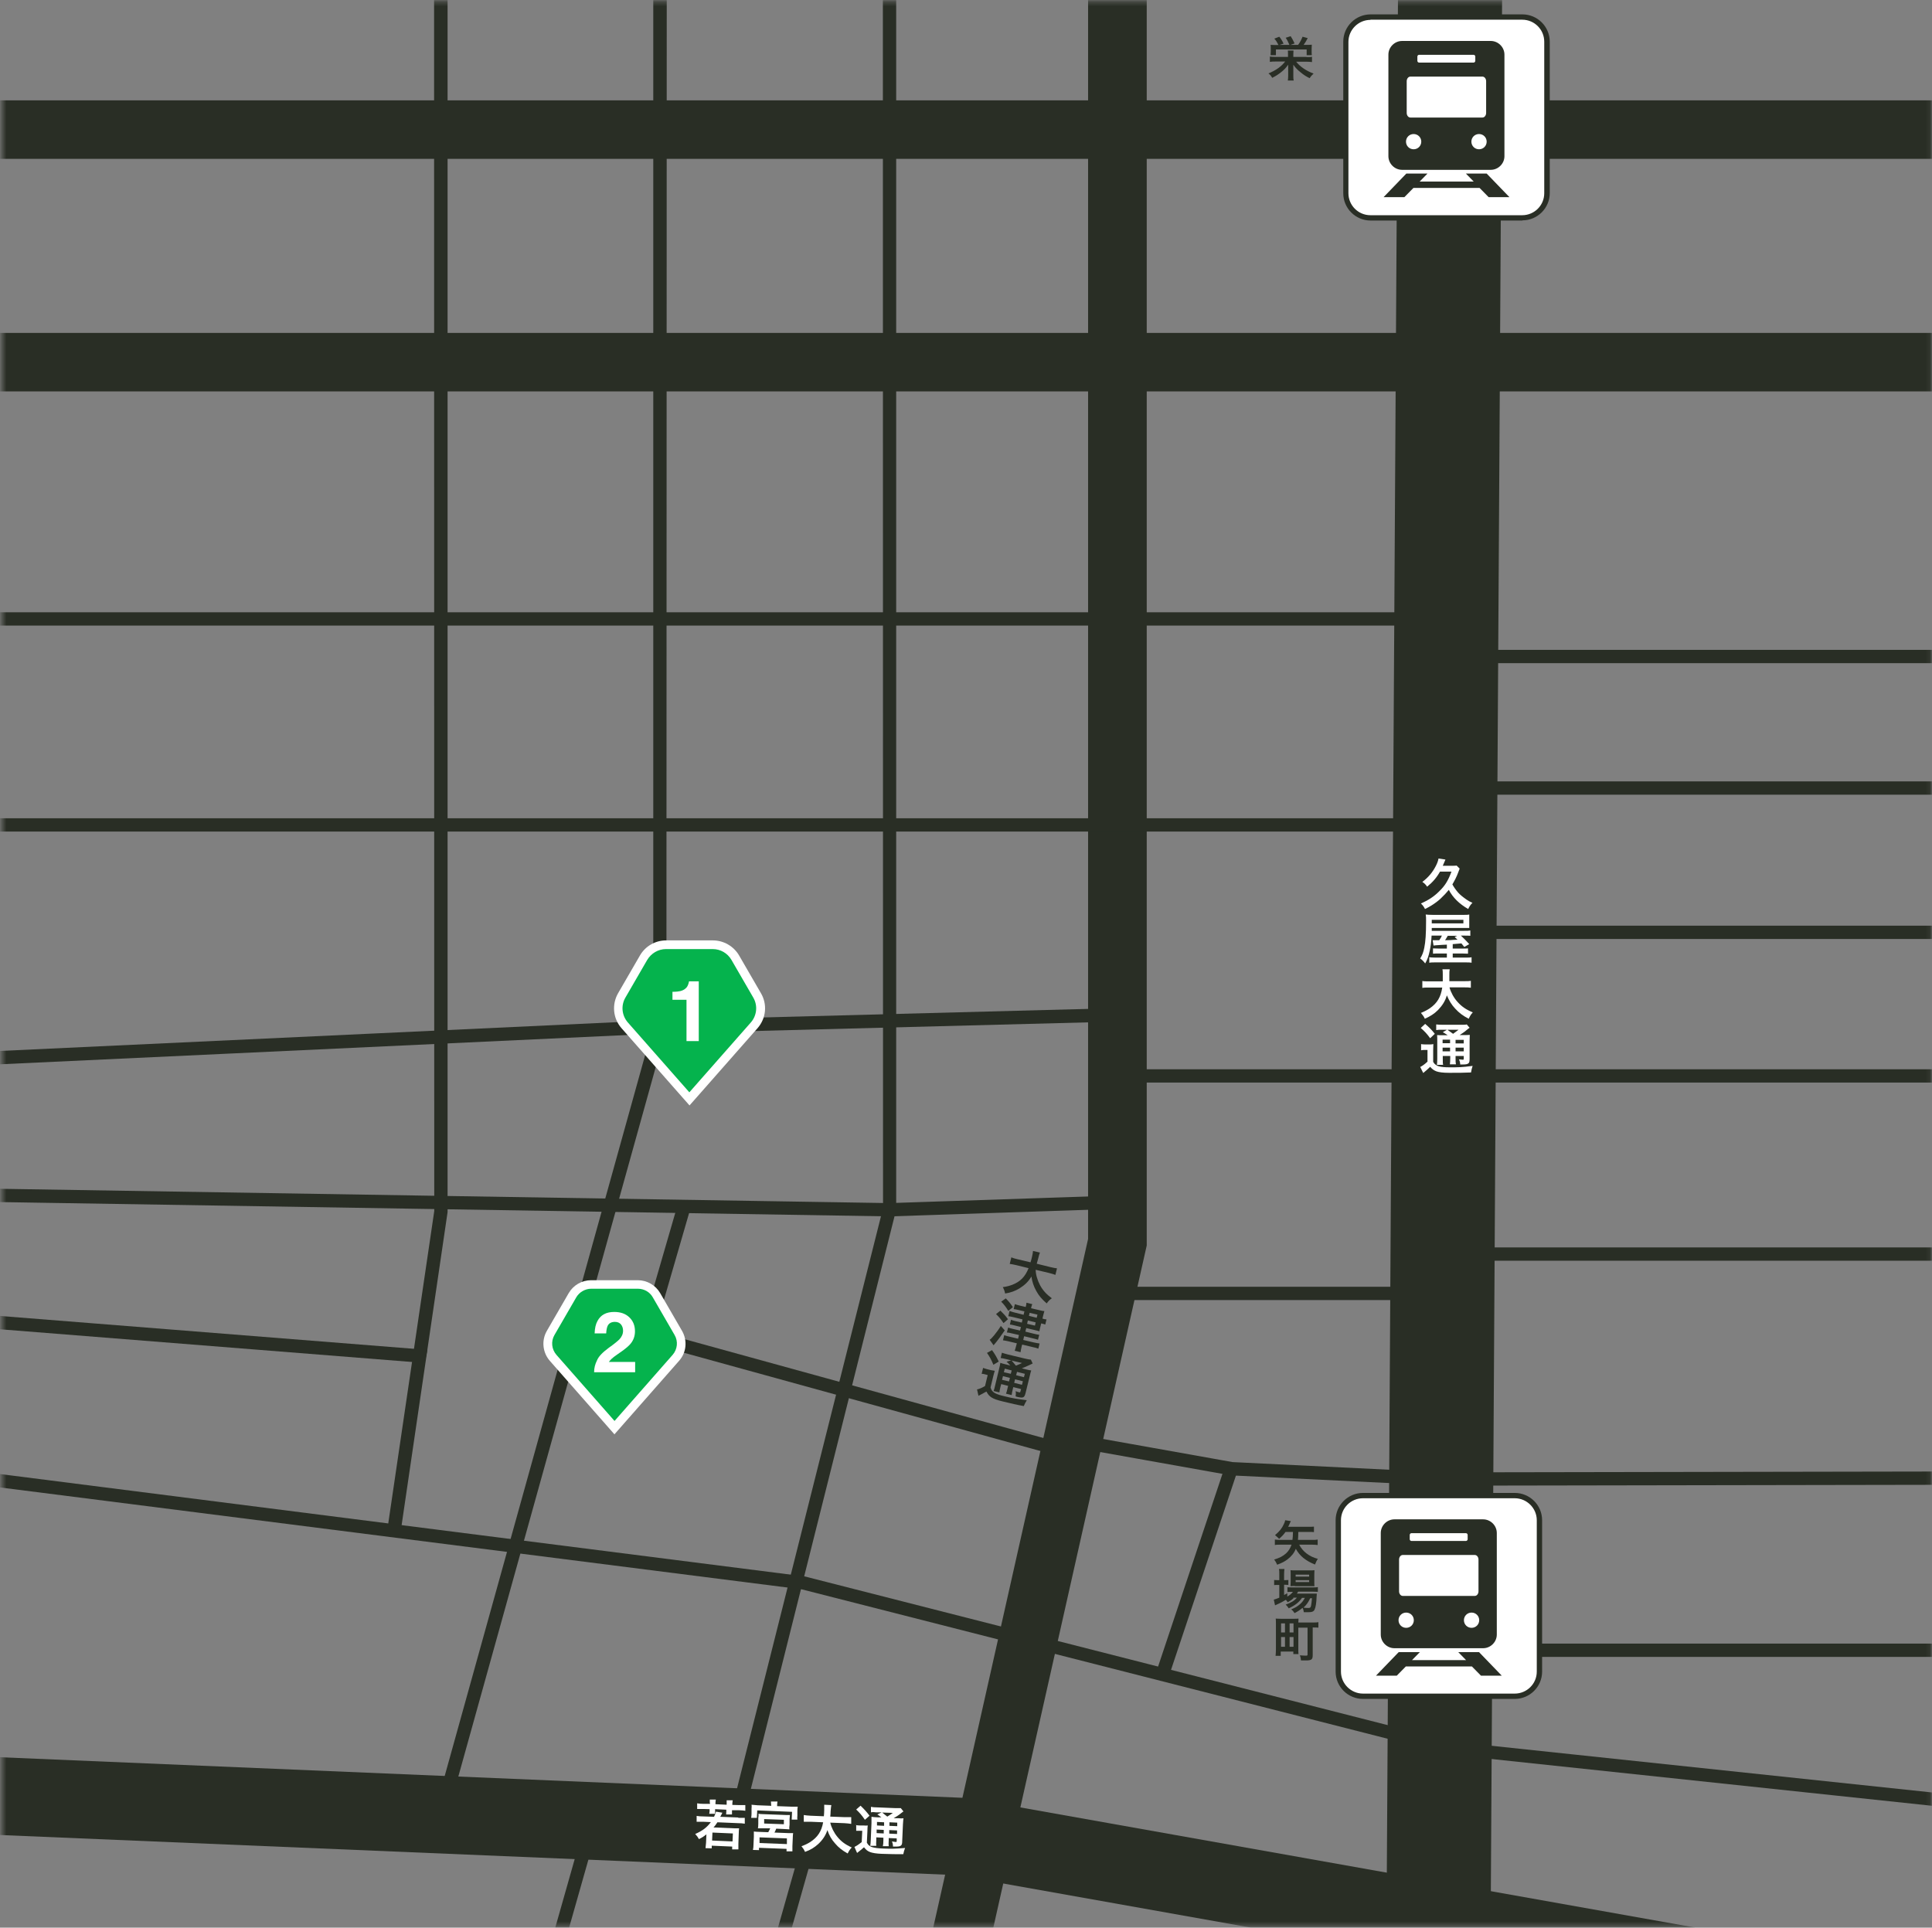 <svg width="459" height="458" viewBox="0 0 459 458" fill="none" xmlns="http://www.w3.org/2000/svg">
<rect x="0" y="0" width="459" height="458" fill="#808080" stroke="none"/>
<mask id="mask0_211_2680" style="mask-type:luminance" maskUnits="userSpaceOnUse" x="0" y="0" width="459" height="458">
<path d="M458.91 0.3H0.479V457.645H458.91V0.3Z" fill="white"/>
</mask>
<g mask="url(#mask0_211_2680)">
<path d="M190.625 437.579L177.188 484.953L180.234 485.813L193.672 438.439L190.625 437.579Z" fill="#292E25"/>
<path d="M332.263 -23.019L329.411 456.429L354.149 456.575L357.001 -22.873L332.263 -23.019Z" fill="#292E25"/>
<path d="M476.852 489.991L227.14 445.516L-65 433.26L-63.987 414.812L229.842 427.195L480.103 471.754L476.852 489.991Z" fill="#292E25"/>
<path d="M229.251 487.968L215.657 484.936L258.507 294.358V-20.001H272.439V295.916L229.251 487.968Z" fill="#292E25"/>
<path d="M483.016 254.053H260.871V257.211H483.016V254.053Z" fill="#292E25"/>
<path d="M482.974 219.938H344.629V223.097H482.974V219.938Z" fill="#292E25"/>
<path d="M343.658 145.476H-9.696V148.634H343.658V145.476Z" fill="#292E25"/>
<path d="M334.624 305.729H268.639V308.888H334.624V305.729Z" fill="#292E25"/>
<path d="M464.821 296.38H350.033V299.539H464.821V296.38Z" fill="#292E25"/>
<path d="M464.862 390.511H351.848V393.669H464.862V390.511Z" fill="#292E25"/>
<path d="M464.61 429.638L344.419 416.876L190.496 377.624L-22.867 350.5L-22.318 347.384L191.172 374.549L345.052 413.802L465.074 426.521L464.61 429.638Z" fill="#292E25"/>
<path d="M106.695 429.975L103.656 429.132L155.202 243.735V-22.906H158.411L158.326 244.408L106.695 429.975Z" fill="#292E25"/>
<path d="M177.155 429.933L174.031 429.174L209.789 287.031L209.747 -22.906H212.913V287.41L177.155 429.933Z" fill="#292E25"/>
<path d="M211.393 289.009L-13.749 285.387L-13.665 282.229L211.351 285.851L265.43 284.04L265.515 287.198L211.393 289.009Z" fill="#292E25"/>
<path d="M291.019 348.412L274.683 397.318L277.686 398.317L294.023 349.41L291.019 348.412Z" fill="#292E25"/>
<path d="M-13.58 253.505L-13.833 250.346L156.68 242.386L265.431 239.522L265.515 242.723L156.849 245.545L-13.58 253.505Z" fill="#292E25"/>
<path d="M342.772 352.985L292.449 350.542L256.101 344.056L255.425 347.005L253.821 346.583L137.218 314.448L138.063 311.416L253.061 343.088L253.652 340.392L292.829 347.384L342.856 349.826L464.398 349.616V352.775L342.772 352.985Z" fill="#292E25"/>
<path d="M161.112 285.822L152.257 316.368L155.298 317.246L164.154 286.699L161.112 285.822Z" fill="#292E25"/>
<path d="M342.139 207.05C341.336 208.482 340.408 209.577 339.057 210.672C338.719 210.167 338.423 209.872 337.917 209.535C339.31 208.482 340.323 207.303 341.125 205.744C341.505 204.986 341.674 204.481 341.759 203.976L343.405 204.228C343.405 204.228 343.278 204.481 343.152 204.818C343.025 205.113 342.898 205.365 342.772 205.702H345.051C345.516 205.702 345.811 205.702 346.065 205.66L346.782 206.376C346.698 206.601 346.585 206.896 346.445 207.261C346.065 208.314 345.6 209.198 345.051 210.125C345.389 210.756 345.896 211.472 346.445 212.104C346.951 212.652 347.584 213.157 348.429 213.747C348.935 214.084 349.147 214.21 349.822 214.505C349.358 214.968 349.104 215.347 348.809 215.979C346.698 214.757 345.178 213.283 344.207 211.43C343.658 212.104 343.025 212.778 342.223 213.536C341.674 214.041 340.956 214.589 340.154 215.094C339.606 215.431 339.31 215.6 338.55 215.979C338.255 215.389 337.959 215.01 337.579 214.673C339.437 213.831 340.661 213.031 341.927 211.767C343.321 210.419 344.038 209.24 344.84 207.092H342.139V207.05Z" fill="white"/>
<path d="M343.743 224.444C343.743 224.444 343.658 224.444 342.729 224.486C341.379 224.57 340.787 224.612 340.576 224.655L340.365 223.391C340.661 223.391 340.703 223.391 340.956 223.391H341.927C342.223 222.97 342.392 222.717 342.561 222.296H340.112C340.028 223.939 339.901 224.865 339.648 226.002C339.394 227.182 339.141 227.94 338.592 228.908C338.212 228.403 337.917 228.108 337.41 227.729C337.917 226.887 338.17 226.255 338.381 225.16C338.677 223.728 338.803 221.833 338.803 218.758C338.803 218.127 338.803 217.705 338.719 217.284C339.183 217.326 339.605 217.368 340.45 217.368H347.627C348.302 217.368 348.682 217.368 349.062 217.284C349.062 217.705 349.062 217.874 349.062 218.337V219.558C349.062 219.98 349.062 220.148 349.062 220.485C348.598 220.485 348.218 220.485 347.669 220.485H340.154V221.159H347.795C348.64 221.159 348.935 221.159 349.315 221.075V222.338C348.893 222.296 348.598 222.296 347.922 222.296H347.078C347.584 222.759 348.175 223.349 349.062 224.318L347.88 224.992L347.204 224.149C346.726 224.177 346.036 224.233 345.136 224.318V225.371H347.458C348.26 225.371 348.471 225.371 348.766 225.328V226.592C348.344 226.592 348.007 226.55 347.458 226.55H345.136V227.519H348.007C348.935 227.519 349.231 227.519 349.611 227.434V228.74C349.189 228.656 348.766 228.656 347.88 228.656H341.21C340.45 228.656 339.985 228.656 339.563 228.74V227.434C339.901 227.476 340.281 227.519 341.083 227.519H343.743V226.55H341.801C341.21 226.55 340.872 226.55 340.45 226.592V225.328C340.788 225.328 341.041 225.371 341.801 225.371H343.743V224.36V224.444ZM347.669 219.39V218.548H340.154V219.39H347.669ZM343.954 222.338C343.7 222.801 343.532 223.054 343.321 223.391C344.376 223.391 345.051 223.349 345.305 223.307C345.389 223.307 345.727 223.307 346.276 223.265C346.022 223.012 345.938 222.928 345.6 222.633L346.191 222.338H343.954Z" fill="white"/>
<path d="M344.376 234.637C344.714 235.816 345.389 237.08 346.276 238.048C347.247 239.143 348.344 239.901 349.906 240.533C349.442 241.039 349.273 241.333 348.935 242.049C347.542 241.333 346.656 240.66 345.727 239.649C344.883 238.764 344.249 237.711 343.743 236.49C343.363 237.838 342.645 238.933 341.632 239.986C340.745 240.87 339.817 241.46 338.508 242.049C338.297 241.544 338.001 241.165 337.579 240.66C338.508 240.28 339.057 239.986 339.69 239.565C341.463 238.343 342.307 236.869 342.645 234.637H339.563C338.719 234.637 338.339 234.637 337.917 234.721V233.079C338.339 233.163 338.803 233.163 339.563 233.163H342.772C342.772 232.489 342.772 232.32 342.772 231.604C342.772 231.057 342.772 230.678 342.687 230.299H344.418C344.334 230.762 344.334 230.931 344.334 231.815C344.334 232.363 344.334 232.657 344.334 233.121H347.796C348.555 233.121 349.02 233.121 349.442 233.036V234.679C348.935 234.595 348.513 234.595 347.796 234.595H344.418L344.376 234.637Z" fill="white"/>
<path d="M337.579 248.072C337.917 248.114 338.128 248.156 338.592 248.156H339.521C339.901 248.156 340.196 248.156 340.534 248.072C340.534 248.493 340.492 248.788 340.492 249.504V252.283C340.703 252.663 340.872 252.831 341.125 252.999C341.379 253.168 341.59 253.294 341.801 253.336C342.392 253.505 343.194 253.589 344.418 253.589C346.529 253.589 347.289 253.589 349.864 253.252C349.695 253.715 349.569 254.263 349.484 254.81C347.753 254.895 346.445 254.895 344.249 254.895C342.898 254.895 341.885 254.768 341.294 254.558C340.661 254.305 340.323 254.094 339.774 253.463C339.69 253.547 339.605 253.631 339.563 253.673C339.254 253.982 338.775 254.403 338.128 254.937L337.41 253.505C337.875 253.294 338.508 252.831 339.141 252.241V249.462H338.466C338.128 249.462 337.917 249.462 337.621 249.546V248.072H337.579ZM338.592 243.271C339.521 244.071 340.239 244.787 340.872 245.629L339.774 246.682C339.014 245.629 338.466 245.039 337.537 244.239L338.592 243.271ZM343.869 245.924C343.152 245.461 343.152 245.418 342.772 245.25L343.785 244.66H342.561C341.927 244.66 341.632 244.66 341.21 244.745V243.397C341.632 243.439 342.012 243.481 342.772 243.481H346.993C347.838 243.481 348.218 243.481 348.471 243.397L349.146 244.197C349.146 244.197 348.851 244.366 348.471 244.702C347.964 245.166 347.289 245.587 346.782 245.924H347.838C348.513 245.924 348.851 245.924 349.189 245.882C349.189 246.219 349.146 246.682 349.146 247.398V251.399C349.146 252.157 349.104 252.41 348.893 252.62C348.64 252.831 348.344 252.915 347.5 252.915C347.373 252.915 347.162 252.915 346.909 252.915C346.909 252.41 346.782 252.073 346.613 251.694C346.951 251.736 347.289 251.778 347.458 251.778C347.753 251.778 347.753 251.778 347.753 251.399V250.894H345.811V251.441C345.811 252.157 345.811 252.494 345.896 252.873H344.46C344.503 252.494 344.545 252.115 344.545 251.441V250.894H342.772V251.568C342.772 252.326 342.772 252.663 342.856 252.999H341.379C341.421 252.663 341.463 252.241 341.463 251.568V247.44C341.463 246.682 341.463 246.345 341.421 245.924C341.843 245.966 342.223 245.966 342.898 245.966H343.954L343.869 245.924ZM342.729 247.019V247.861H344.503V247.019H342.729ZM342.729 249.799H344.503V248.914H342.729V249.799ZM343.869 244.66C344.334 244.997 344.46 245.082 345.22 245.629C346.149 244.955 346.149 244.955 346.529 244.66H343.869ZM345.811 247.903H347.753V247.061H345.811V247.903ZM347.753 248.914H345.811V249.799H347.753V248.914Z" fill="white"/>
<path d="M305.41 363.977C304.988 364.567 304.65 364.946 303.89 365.619C303.552 365.283 303.51 365.24 302.919 364.735C303.975 363.851 304.566 363.135 305.03 362.082C305.199 361.745 305.283 361.492 305.325 361.197L306.676 361.408C306.676 361.408 306.634 361.534 306.508 361.745C306.381 362.082 306.17 362.503 306.043 362.756H310.982C311.489 362.756 311.785 362.756 312.165 362.713V364.019C311.785 363.977 311.531 363.977 310.982 363.977H308.449C308.449 364.988 308.407 365.24 308.365 365.872H311.785C312.333 365.872 312.671 365.872 313.051 365.788V367.094C312.671 367.051 312.291 367.009 311.785 367.009H308.661C309.505 368.652 311.025 369.831 313.093 370.379C312.84 370.716 312.587 371.263 312.418 371.726C310.223 370.842 308.787 369.705 307.858 367.978C307.436 369.031 306.803 369.789 305.874 370.505C305.199 371.01 304.566 371.347 303.426 371.769C303.215 371.305 303.046 370.968 302.708 370.547C304.059 370.126 304.777 369.747 305.537 369.073C306.128 368.526 306.55 367.852 306.845 367.009H304.101C303.595 367.009 303.215 367.009 302.877 367.094V365.788C303.257 365.83 303.595 365.872 304.101 365.872H307.056C307.141 365.283 307.141 364.946 307.183 363.977H305.368H305.41Z" fill="#292E25"/>
<path d="M307.31 379.729C306.845 380.15 306.592 380.318 305.916 380.697C305.79 380.445 305.705 380.36 305.494 380.108C304.861 380.487 304.27 380.824 303.215 381.287C303.215 381.287 303.13 381.329 303.046 381.371C303.046 381.371 302.961 381.371 302.919 381.413L302.624 380.065C302.919 379.981 303.341 379.855 303.932 379.602V376.57H303.595C303.257 376.57 303.003 376.57 302.708 376.612V375.391C302.961 375.433 303.215 375.433 303.595 375.433H303.932V374.043C303.932 373.453 303.932 373.116 303.848 372.779H305.157C305.114 373.158 305.072 373.453 305.072 374.043V375.433H305.283C305.663 375.433 305.874 375.433 306.085 375.391V376.57C305.79 376.57 305.579 376.528 305.283 376.528H305.072V378.97C305.368 378.802 305.452 378.76 305.832 378.549V379.349C306.465 378.97 306.845 378.634 307.183 378.212H306.93C306.465 378.212 306.128 378.212 305.874 378.254V377.117C306.128 377.159 306.423 377.159 306.93 377.159H311.911C312.46 377.159 312.798 377.159 313.093 377.075V378.212C312.756 378.212 312.418 378.17 311.911 378.17H308.407C308.407 378.17 308.238 378.423 308.112 378.634H311.742C312.291 378.634 312.502 378.634 312.84 378.634C312.84 378.802 312.84 378.97 312.798 379.307C312.756 380.739 312.587 381.876 312.333 382.382C312.122 382.887 311.742 383.056 310.729 383.056C310.434 383.056 310.223 383.056 309.758 383.056C309.716 382.635 309.631 382.34 309.463 382.003C308.829 382.55 308.365 382.845 307.563 383.266C307.31 382.887 307.141 382.677 306.761 382.382C307.774 381.961 308.238 381.666 308.829 381.161C309.294 380.781 309.674 380.276 310.011 379.644H309.336C308.618 380.697 307.647 381.455 306.17 382.129C305.959 381.792 305.79 381.582 305.452 381.245C306.761 380.781 307.521 380.318 308.112 379.602H307.225L307.31 379.729ZM307.647 376.822C307.183 376.822 306.845 376.823 306.592 376.865C306.592 376.528 306.634 376.233 306.634 375.77V374.127C306.634 373.622 306.634 373.453 306.592 373.074C306.93 373.116 307.225 373.116 307.732 373.116H311.067C311.658 373.116 311.953 373.116 312.291 373.074C312.291 373.411 312.249 373.622 312.249 374.211V375.77C312.249 376.275 312.249 376.612 312.291 376.865C312.038 376.865 311.7 376.865 311.236 376.865H307.647V376.822ZM307.816 374.59H311.025V374.127H307.816V374.59ZM307.816 375.896H311.025V375.433H307.816V375.896ZM311.278 379.729C310.814 380.697 310.391 381.329 309.674 381.961C310.138 382.045 310.518 382.045 310.856 382.045C311.278 382.045 311.405 381.919 311.489 381.455C311.573 381.076 311.616 380.571 311.7 379.729H311.278Z" fill="#292E25"/>
<path d="M308.45 391.901C308.45 392.28 308.45 392.701 308.492 392.996H307.268V392.406H304.27V393.417H303.046C303.088 393.038 303.13 392.49 303.13 391.858V385.752C303.13 385.246 303.13 384.951 303.088 384.572C303.426 384.572 303.764 384.614 304.312 384.614H307.268C307.816 384.614 308.112 384.614 308.492 384.572C308.492 384.825 308.492 385.036 308.45 385.499H311.785C312.418 385.499 312.84 385.499 313.22 385.415V386.72C312.882 386.678 312.587 386.678 311.869 386.678V393.248C311.869 393.796 311.785 394.091 311.574 394.259C311.363 394.428 310.983 394.512 310.349 394.512C310.012 394.512 309.463 394.512 309.083 394.512C309.041 394.049 308.998 393.754 308.83 393.29C309.378 393.333 309.801 393.375 310.181 393.375C310.56 393.375 310.645 393.333 310.645 393.122V386.72H308.45V391.985V391.901ZM304.355 387.857H305.283V385.709H304.355V387.857ZM304.355 391.269H305.283V388.952H304.355V391.269ZM306.381 387.857H307.31V385.709H306.381V387.857ZM306.381 391.269H307.31V388.952H306.381V391.269Z" fill="#292E25"/>
<path d="M310.391 13.566C311.067 13.566 311.405 13.566 311.7 13.482V14.746C311.32 14.704 310.94 14.662 310.391 14.662H307.943C308.829 15.799 310.265 16.809 312.08 17.483C311.658 17.862 311.405 18.157 311.151 18.578C310.349 18.199 309.758 17.82 308.998 17.189C308.196 16.557 307.732 16.051 307.267 15.377C307.267 15.672 307.267 16.262 307.267 16.43V18.031C307.267 18.494 307.267 18.789 307.352 19.126H305.959C306.001 18.789 306.043 18.536 306.043 18.031V16.43C306.043 16.009 306.043 15.757 306.043 15.377C305.536 16.093 305.072 16.599 304.312 17.189C303.679 17.694 303.088 18.073 302.243 18.494C301.99 18.031 301.737 17.736 301.357 17.441C303.046 16.767 304.439 15.799 305.325 14.619H303.046C302.497 14.619 302.159 14.619 301.695 14.704V13.44C302.075 13.482 302.412 13.524 303.003 13.524H306.001V12.851C306.001 12.471 306.001 12.261 305.959 12.008H307.31C307.31 12.219 307.267 12.471 307.267 12.851V13.524H310.391V13.566ZM303.721 10.66C303.426 10.071 303.13 9.565 302.75 9.186L303.932 8.723C304.354 9.228 304.65 9.734 304.945 10.366L304.017 10.66H306.339C306.001 9.902 305.79 9.439 305.452 8.976L306.634 8.597C307.014 9.186 307.183 9.523 307.563 10.323L306.592 10.66H308.407C308.872 10.029 309.167 9.439 309.463 8.723L310.687 9.06C310.391 9.65 309.969 10.323 309.716 10.66H310.434C310.982 10.66 311.32 10.66 311.658 10.618C311.658 10.871 311.616 11.124 311.616 11.587V12.177C311.616 12.556 311.616 12.808 311.658 13.103H310.434V11.755H303.13V13.103H301.864C301.864 12.808 301.906 12.514 301.906 12.219V11.587C301.906 11.208 301.906 10.913 301.864 10.66C302.243 10.66 302.539 10.703 303.088 10.703H303.763L303.721 10.66Z" fill="#292E25"/>
<path d="M246.053 301.645C246.053 302.824 246.475 304.172 247.066 305.309C247.742 306.573 248.586 307.499 249.895 308.468C249.346 308.847 249.135 309.057 248.671 309.689C247.531 308.678 246.813 307.878 246.18 306.699C245.589 305.646 245.209 304.509 245.04 303.287C244.365 304.467 243.436 305.351 242.212 306.109C241.156 306.741 240.143 307.12 238.792 307.331C238.708 306.825 238.539 306.362 238.243 305.814C239.214 305.688 239.763 305.52 240.481 305.267C242.423 304.509 243.562 303.33 244.365 301.308L241.452 300.592C240.692 300.424 240.312 300.339 239.89 300.297L240.27 298.739C240.65 298.907 241.072 299.034 241.789 299.202L244.829 299.918C244.998 299.328 245.082 299.118 245.209 298.486C245.336 297.981 245.378 297.602 245.42 297.223L247.066 297.602C246.898 298.023 246.855 298.191 246.644 299.034C246.518 299.539 246.433 299.834 246.307 300.255L249.557 301.055C250.275 301.224 250.697 301.308 251.119 301.35L250.739 302.908C250.275 302.74 249.895 302.614 249.22 302.445L246.011 301.687L246.053 301.645Z" fill="#292E25"/>
<path d="M238.708 316.091C237.779 317.439 236.977 318.576 236.048 319.629L235.119 318.323C235.415 318.155 235.668 317.86 236.175 317.27C236.808 316.47 237.146 316.049 237.779 315.038L238.708 316.091ZM237.652 311.374C238.581 312.3 238.834 312.553 239.467 313.438L238.412 314.364C237.737 313.395 237.568 313.143 236.639 312.216L237.652 311.416V311.374ZM238.919 308.468C239.636 309.184 240.059 309.689 240.65 310.574L239.552 311.458C239.003 310.574 238.581 309.984 237.863 309.268L238.919 308.51V308.468ZM243.394 311.584L241.958 311.247C241.494 311.121 241.198 311.079 240.818 311.037L241.114 309.858C241.452 309.984 241.789 310.068 242.254 310.195L243.689 310.532C243.816 310.026 243.858 309.773 243.858 309.521L245.251 309.858C245.125 310.11 245.082 310.279 244.956 310.826L247.109 311.332C247.573 311.458 247.869 311.5 248.122 311.5C248.037 311.795 247.953 312.132 247.869 312.427L247.658 313.311H247.742C248.122 313.438 248.333 313.48 248.629 313.48L248.333 314.701C248.08 314.617 247.826 314.533 247.446 314.448H247.362L247.193 315.122C247.024 315.838 246.982 316.007 246.94 316.301C246.813 316.259 246.518 316.175 245.969 316.049L243.816 315.543L243.605 316.386L245.631 316.891C246.18 317.017 246.56 317.102 246.898 317.144L246.602 318.323C246.307 318.197 245.927 318.113 245.378 317.986L243.309 317.481L243.098 318.365L245.589 318.955C246.18 319.081 246.644 319.165 246.982 319.208L246.687 320.429C246.264 320.26 245.884 320.176 245.293 320.05L242.845 319.46L242.718 319.924C242.592 320.429 242.507 320.892 242.465 321.271L241.072 320.934C241.198 320.555 241.325 320.134 241.452 319.629L241.578 319.165L239.636 318.702C239.088 318.576 238.623 318.492 238.285 318.449L238.581 317.228C238.876 317.354 239.383 317.481 239.932 317.607L241.874 318.07L242.085 317.186L240.396 316.807C239.89 316.681 239.51 316.596 239.214 316.596L239.51 315.417C239.847 315.543 240.143 315.628 240.692 315.754L242.338 316.133L242.549 315.291L241.029 314.912C240.607 314.785 240.27 314.743 239.932 314.701L240.185 313.564C240.481 313.69 240.776 313.774 241.283 313.901L242.76 314.238L242.929 313.48L240.861 312.974C240.312 312.848 239.89 312.764 239.552 312.722L239.847 311.458C240.227 311.627 240.65 311.753 241.156 311.879L243.183 312.385L243.351 311.669L243.394 311.584ZM244.027 314.533L245.884 314.954L246.053 314.196L244.196 313.732L244.027 314.49V314.533ZM246.307 313.059L246.475 312.343L244.618 311.921L244.449 312.637L246.307 313.101V313.059Z" fill="#292E25"/>
<path d="M233.599 325.019C233.895 325.146 234.106 325.188 234.528 325.314L235.372 325.525C235.752 325.609 236.048 325.651 236.343 325.693C236.217 326.072 236.132 326.367 235.963 327.041L235.33 329.652C235.457 330.073 235.541 330.242 235.752 330.495C235.963 330.705 236.132 330.874 236.301 330.958C236.85 331.253 237.568 331.505 238.707 331.758C240.734 332.263 241.409 332.348 243.942 332.685C243.689 333.106 243.436 333.569 243.225 334.074C241.578 333.78 240.354 333.485 238.243 332.979C236.977 332.685 236.048 332.348 235.541 332.011C234.992 331.632 234.739 331.337 234.359 330.621C234.232 330.705 234.19 330.747 234.106 330.747C233.74 330.972 233.191 331.267 232.459 331.632L232.122 330.116C232.628 330.031 233.304 329.736 234.021 329.315L234.655 326.704L234.021 326.536C233.726 326.451 233.515 326.409 233.219 326.409L233.557 325.019H233.599ZM235.668 320.766C236.385 321.734 236.85 322.577 237.272 323.503L236.006 324.261C235.541 323.124 235.161 322.408 234.486 321.439L235.71 320.766H235.668ZM240.016 324.43C239.467 323.798 239.425 323.798 239.13 323.545L240.227 323.208L239.045 322.914C238.454 322.787 238.159 322.703 237.736 322.661L238.032 321.397C238.412 321.524 238.792 321.65 239.467 321.819L243.478 322.787C244.238 322.956 244.66 323.04 244.913 323.04L245.335 323.966C245.124 324.051 245.04 324.093 244.618 324.303C244.027 324.598 243.309 324.893 242.76 325.104L243.731 325.356C244.364 325.525 244.702 325.567 244.998 325.609C244.871 325.946 244.787 326.325 244.618 327.041L243.689 330.832C243.52 331.547 243.393 331.758 243.182 331.927C242.929 332.095 242.591 332.095 241.831 331.927C241.705 331.927 241.494 331.842 241.283 331.758C241.367 331.253 241.367 330.916 241.283 330.537C241.62 330.663 241.874 330.747 242.085 330.789C242.338 330.874 242.38 330.832 242.465 330.495L242.591 330.031L240.734 329.568L240.607 330.073C240.438 330.747 240.396 331.084 240.354 331.463L239.003 331.126C239.13 330.789 239.256 330.41 239.383 329.779L239.51 329.273L237.863 328.852L237.694 329.484C237.525 330.2 237.441 330.537 237.441 330.832L236.048 330.495C236.174 330.158 236.301 329.779 236.428 329.147L237.356 325.272C237.525 324.556 237.61 324.261 237.652 323.798C238.032 323.924 238.37 324.051 239.003 324.177L239.974 324.43H240.016ZM238.074 327.841L239.721 328.22L239.932 327.378L238.285 326.957L238.074 327.799V327.841ZM238.707 325.23L238.496 326.03L240.143 326.409L240.354 325.609L238.707 325.188V325.23ZM240.312 323.25C240.692 323.672 240.776 323.756 241.367 324.472C242.38 324.051 242.422 324.051 242.802 323.84L240.269 323.25H240.312ZM243.014 328.178L241.156 327.715L240.945 328.557L242.802 329.02L243.014 328.178ZM241.409 326.746L243.267 327.209L243.478 326.409L241.62 325.946L241.409 326.746Z" fill="#292E25"/>
<path d="M175.425 431.911C176.058 431.911 176.522 431.911 176.944 431.911V433.301C176.438 433.217 175.973 433.175 175.382 433.175L170.443 432.964C170.105 433.47 169.852 433.849 169.514 434.186L174.454 434.396C175.045 434.396 175.298 434.396 175.594 434.396C175.551 434.775 175.509 435.112 175.509 435.618L175.425 438.102C175.425 438.65 175.425 438.987 175.425 439.408H173.947V438.734L169.092 438.524V439.155L167.615 439.113C167.657 438.776 167.699 438.397 167.741 437.85L167.826 435.828C167.192 436.334 166.897 436.544 166.053 436.965C165.799 436.502 165.63 436.249 165.166 435.744C166.897 434.986 167.952 434.186 168.881 432.922L167.024 432.838C166.433 432.838 165.926 432.838 165.504 432.838V431.448C165.968 431.532 166.475 431.574 167.108 431.574L169.641 431.659C169.894 431.111 170.021 430.816 170.105 430.437L171.625 430.69C171.499 430.943 171.456 430.985 171.372 431.195C171.287 431.364 171.245 431.448 171.119 431.659L175.382 431.827L175.425 431.911ZM168.628 428.331C168.628 428.079 168.628 427.826 168.628 427.573H170.063C170.021 427.868 169.979 428.121 169.979 428.373V428.668L172.638 428.795V428.5C172.638 428.247 172.638 427.994 172.638 427.742H174.074C174.032 428.036 173.989 428.289 173.989 428.542V428.837L175.551 428.879C176.185 428.879 176.607 428.879 177.071 428.879V430.227C176.607 430.142 176.185 430.142 175.509 430.1H173.905V430.437C173.905 430.732 173.905 430.9 173.905 431.111H172.512C172.512 430.816 172.554 430.648 172.554 430.395V429.974L169.894 429.848V430.227C169.894 430.521 169.894 430.69 169.894 430.943H168.501C168.543 430.69 168.586 430.479 168.586 430.227V429.848L167.108 429.805C166.433 429.805 166.01 429.805 165.63 429.805V428.458C166.095 428.542 166.517 428.584 167.15 428.584H168.67V428.331H168.628ZM169.177 437.302L174.032 437.513L174.116 435.618L169.261 435.407L169.177 437.302Z" fill="white"/>
<path d="M183.193 428.836C183.193 428.542 183.193 428.331 183.15 428.036H184.712C184.67 428.331 184.628 428.584 184.628 428.878V429.131L188.132 429.258C188.723 429.258 189.145 429.258 189.525 429.258C189.483 429.552 189.441 429.763 189.441 430.184V431.363C189.399 431.742 189.399 432.037 189.441 432.332H188.09L188.174 430.479L179.9 430.142L179.815 431.911H178.464C178.507 431.574 178.549 431.321 178.549 430.9V429.721C178.591 429.3 178.591 429.089 178.549 428.794C178.929 428.836 179.309 428.878 179.942 428.921L183.235 429.047V428.794L183.193 428.836ZM181.42 434.396C180.744 434.396 180.491 434.396 180.069 434.396C180.111 434.101 180.153 433.89 180.153 433.259V431.911C180.237 431.49 180.237 431.237 180.195 430.942C180.449 430.984 180.744 431.026 181.166 431.026L186.739 431.237C187.119 431.237 187.372 431.237 187.668 431.237C187.668 431.448 187.625 431.7 187.583 432.206V433.511C187.499 434.185 187.499 434.354 187.541 434.648C187.119 434.648 186.823 434.564 186.232 434.564L184.417 434.48C184.29 434.859 184.121 435.154 183.995 435.407L187.245 435.533C187.836 435.533 188.09 435.533 188.428 435.533C188.385 435.912 188.343 436.249 188.343 436.754L188.259 438.65C188.259 439.113 188.259 439.45 188.259 439.871H186.865V439.281L180.322 439.029V439.576L178.887 439.534C178.971 439.113 179.013 438.734 179.013 438.27L179.098 436.375C179.098 435.828 179.098 435.533 179.098 435.154C179.435 435.196 179.773 435.238 180.28 435.238L182.517 435.322C182.686 435.028 182.813 434.775 182.982 434.396H181.42ZM180.406 437.891L186.95 438.144V436.796L180.449 436.544V437.891H180.406ZM181.504 433.259L186.232 433.427V432.374L181.546 432.206V433.259H181.504Z" fill="white"/>
<path d="M197.251 433.049C197.504 434.186 198.137 435.449 198.939 436.418C199.826 437.513 200.839 438.271 202.359 438.945C201.895 439.45 201.726 439.703 201.388 440.377C200.037 439.619 199.193 438.945 198.348 437.934C197.546 437.05 196.955 435.997 196.575 434.818C196.153 436.081 195.435 437.176 194.38 438.145C193.493 438.945 192.565 439.535 191.256 439.998C191.045 439.493 190.792 439.114 190.412 438.65C191.34 438.313 191.847 438.061 192.522 437.639C194.253 436.502 195.182 435.112 195.562 432.964L192.565 432.838C191.763 432.838 191.383 432.838 190.96 432.838V431.238C191.425 431.322 191.847 431.364 192.607 431.406L195.731 431.533C195.773 430.901 195.815 430.69 195.815 430.058C195.815 429.511 195.815 429.132 195.815 428.795L197.504 428.879C197.42 429.3 197.42 429.511 197.335 430.353C197.335 430.859 197.293 431.153 197.251 431.617L200.628 431.743C201.346 431.743 201.81 431.743 202.232 431.743V433.344C201.641 433.259 201.304 433.217 200.586 433.175L197.293 433.049H197.251Z" fill="white"/>
<path d="M203.33 433.638C203.668 433.68 203.837 433.722 204.301 433.722H205.187C205.567 433.764 205.863 433.764 206.158 433.722C206.116 434.101 206.074 434.396 206.074 435.112L205.947 437.807C206.158 438.186 206.285 438.355 206.538 438.523C206.749 438.692 207.003 438.818 207.172 438.86C207.763 439.029 208.523 439.155 209.705 439.197C211.773 439.281 212.449 439.281 215.024 439.071C214.855 439.534 214.686 440.039 214.602 440.545C212.913 440.545 211.647 440.545 209.536 440.461C208.227 440.419 207.256 440.25 206.707 440.039C206.074 439.787 205.778 439.534 205.272 438.902C205.187 438.987 205.103 439.029 205.061 439.071C204.751 439.352 204.273 439.745 203.625 440.25L202.992 438.818C203.457 438.607 204.09 438.186 204.723 437.681L204.85 434.985H204.216C203.879 434.985 203.71 434.985 203.414 434.985V433.553L203.33 433.638ZM204.47 429.047C205.356 429.889 205.99 430.605 206.581 431.406L205.483 432.374C204.765 431.321 204.259 430.732 203.414 429.931L204.47 429.005V429.047ZM209.451 431.827C208.776 431.321 208.776 431.321 208.438 431.111L209.451 430.605H208.227C207.594 430.521 207.298 430.521 206.918 430.605V429.3C207.383 429.384 207.763 429.426 208.48 429.426L212.575 429.595C213.378 429.595 213.8 429.595 214.011 429.595L214.644 430.395C214.644 430.395 214.348 430.563 214.011 430.858C213.504 431.279 212.829 431.7 212.322 431.995H213.335C213.969 432.037 214.306 432.079 214.644 431.995C214.602 432.332 214.56 432.753 214.517 433.469L214.348 437.344C214.348 438.06 214.264 438.313 214.053 438.481C213.8 438.692 213.504 438.734 212.702 438.734C212.575 438.734 212.364 438.734 212.153 438.734C212.153 438.228 212.069 437.891 211.9 437.512C212.238 437.555 212.533 437.597 212.744 437.639C213.04 437.639 213.04 437.639 213.04 437.302V436.796L211.14 436.712V437.26C211.098 437.976 211.098 438.271 211.14 438.65H209.747C209.831 438.228 209.874 437.849 209.874 437.176V436.628L208.185 436.544V437.176C208.143 437.934 208.143 438.228 208.185 438.565H206.749C206.834 438.186 206.834 437.765 206.876 437.133L207.045 433.132C207.045 432.416 207.045 432.079 207.045 431.658C207.425 431.742 207.805 431.742 208.48 431.785H209.494L209.451 431.827ZM208.227 435.533L209.958 435.617V434.775L208.269 434.691V435.533H208.227ZM208.354 432.88V433.722L210.042 433.806V432.964L208.354 432.88ZM209.536 430.605C209.958 430.942 210.085 431.026 210.802 431.616C211.731 431.026 211.731 431.026 212.111 430.732L209.536 430.647V430.605ZM213.166 434.901L211.267 434.817V435.659L213.124 435.744V434.901H213.166ZM211.267 433.806L213.166 433.89V433.048L211.309 432.964V433.806H211.267Z" fill="white"/>
<path d="M95.358 362.757L92.192 362.294L103.168 287.747L103.126 -19.873H106.334V288L95.358 362.757Z" fill="#292E25"/>
<path d="M100.911 323.841L-16.831 314.491L-16.24 311.374L101.545 320.724L100.911 323.841Z" fill="#292E25"/>
<path d="M148.406 243.692C146.675 241.713 146.379 238.849 147.688 236.575L152.881 227.604C153.978 225.709 156.005 224.529 158.2 224.529H169.303C171.498 224.529 173.525 225.709 174.622 227.604L179.815 236.575C181.124 238.849 180.87 241.713 179.097 243.692L163.73 261.171L148.364 243.692H148.406Z" fill="#05B34D"/>
<path d="M169.345 225.497C171.161 225.497 172.849 226.466 173.778 228.066L178.971 237.037C180.068 238.933 179.815 241.291 178.38 242.934L163.773 259.528L149.166 242.934C147.73 241.291 147.477 238.933 148.575 237.037L153.767 228.066C154.696 226.508 156.385 225.497 158.2 225.497H169.303M169.345 223.434H158.242C155.667 223.434 153.303 224.823 152.037 227.014L146.844 235.984C145.324 238.638 145.62 241.965 147.646 244.281L162.253 260.875L163.815 262.644L165.377 260.875L179.984 244.281C182.01 241.965 182.348 238.638 180.786 235.984L175.594 227.014C174.327 224.823 171.921 223.434 169.388 223.434H169.345Z" fill="white"/>
<path d="M165.968 247.356H163.097V237.543H159.762V235.648C160.649 235.648 161.282 235.564 161.62 235.48C162.169 235.353 162.633 235.1 163.013 234.721C163.266 234.469 163.435 234.132 163.562 233.711C163.646 233.458 163.688 233.247 163.688 233.163H166.01V247.399L165.968 247.356Z" fill="white"/>
<path d="M151.572 305.183H140.469C138.654 305.183 136.965 306.151 136.036 307.752L130.844 316.723C129.746 318.618 129.999 320.976 131.435 322.619L146.042 339.213L160.649 322.619C162.084 320.976 162.337 318.618 161.24 316.723L156.047 307.752C155.118 306.193 153.43 305.183 151.614 305.183H151.572Z" fill="#05B34D" stroke="white" stroke-width="0.493" stroke-miterlimit="10"/>
<path d="M145.999 340.813L130.632 323.335C128.901 321.355 128.606 318.492 129.915 316.217L135.107 307.246C136.205 305.351 138.231 304.172 140.427 304.172H151.53C153.725 304.172 155.751 305.351 156.849 307.246L162.042 316.217C163.35 318.492 163.097 321.355 161.324 323.335L145.957 340.813H145.999ZM140.469 306.193C139.033 306.193 137.64 306.994 136.923 308.215L131.73 317.186C130.843 318.702 131.054 320.597 132.194 321.903L145.999 337.613L159.804 321.903C160.944 320.597 161.155 318.702 160.268 317.186L155.076 308.215C154.358 306.952 153.007 306.193 151.53 306.193H140.427H140.469Z" fill="white"/>
<path d="M147.519 314.659C147.182 314.28 146.717 314.069 146.084 314.069C145.24 314.069 144.649 314.406 144.353 315.038C144.184 315.417 144.057 316.007 144.015 316.807H141.271C141.313 315.586 141.524 314.617 141.947 313.859C142.707 312.427 144.015 311.711 145.915 311.711C147.435 311.711 148.617 312.132 149.503 312.974C150.39 313.817 150.854 314.912 150.854 316.302C150.854 317.355 150.559 318.281 149.926 319.123C149.503 319.671 148.828 320.261 147.899 320.935L146.759 321.735C146.042 322.24 145.577 322.577 145.324 322.83C145.071 323.082 144.86 323.293 144.649 323.588H150.897V326.031H141.145C141.145 325.02 141.398 324.093 141.82 323.251C142.2 322.282 143.171 321.314 144.649 320.218C145.957 319.292 146.759 318.618 147.139 318.239C147.73 317.607 148.026 316.933 148.026 316.175C148.026 315.586 147.857 315.08 147.519 314.659Z" fill="white"/>
<path d="M138.571 434.538L125.134 481.912L128.18 482.772L141.618 435.398L138.571 434.538Z" fill="#292E25"/>
<path d="M485.043 23.843H-25.611V37.741H485.043V23.843Z" fill="#292E25"/>
<path d="M485.043 79.1H-25.611V92.998H485.043V79.1Z" fill="#292E25"/>
<path d="M343.658 194.415H-9.696V197.574H343.658V194.415Z" fill="#292E25"/>
<path d="M482.974 185.655H344.629V188.814H482.974V185.655Z" fill="#292E25"/>
<path d="M482.974 154.404H344.629V157.563H482.974V154.404Z" fill="#292E25"/>
<path d="M361.642 4.048H325.589C322.348 4.048 319.721 6.669 319.721 9.902V45.87C319.721 49.103 322.348 51.724 325.589 51.724H361.642C364.883 51.724 367.511 49.103 367.511 45.87V9.902C367.511 6.669 364.883 4.048 361.642 4.048Z" fill="white" stroke="white" stroke-width="0.373" stroke-miterlimit="10"/>
<path d="M333.104 9.733C331.331 9.733 329.853 11.207 329.853 12.976V37.109C329.853 38.878 331.331 40.352 333.104 40.352H354.17C355.943 40.352 357.421 38.878 357.421 37.109V12.976C357.421 11.207 355.943 9.733 354.17 9.733H333.104ZM337.199 13.018H350.075C350.286 13.018 350.497 13.187 350.497 13.44V14.45C350.497 14.661 350.328 14.872 350.075 14.872H337.157C336.946 14.872 336.735 14.703 336.735 14.45V13.44C336.735 13.229 336.903 13.018 337.157 13.018H337.199ZM335.088 18.199H352.186C352.692 18.199 353.072 18.704 353.072 19.294V26.833C353.072 27.422 352.692 27.928 352.186 27.928H335.088C334.581 27.928 334.202 27.422 334.202 26.833V19.294C334.202 18.704 334.581 18.199 335.088 18.199ZM335.848 31.845C336.861 31.845 337.663 32.645 337.663 33.656C337.663 34.666 336.861 35.467 335.848 35.467C334.835 35.467 334.033 34.666 334.033 33.656C334.033 32.645 334.835 31.845 335.848 31.845ZM351.384 31.845C352.397 31.845 353.199 32.645 353.199 33.656C353.199 34.666 352.397 35.467 351.384 35.467C350.371 35.467 349.568 34.666 349.568 33.656C349.568 32.645 350.371 31.845 351.384 31.845ZM334.117 41.237L328.713 46.838H333.653L335.806 44.648H351.51L353.663 46.838H358.603L353.199 41.237H348.26L350.117 43.132H337.283L339.141 41.237H334.202H334.117Z" fill="#292E25"/>
<path d="M359.869 355.344H323.816C320.575 355.344 317.948 357.965 317.948 361.198V397.166C317.948 400.399 320.575 403.02 323.816 403.02H359.869C363.11 403.02 365.738 400.399 365.738 397.166V361.198C365.738 357.965 363.11 355.344 359.869 355.344Z" fill="white" stroke="white" stroke-width="0.373" stroke-miterlimit="10"/>
<path d="M331.289 360.987C329.516 360.987 328.038 362.461 328.038 364.23V388.363C328.038 390.132 329.516 391.606 331.289 391.606H352.355C354.128 391.606 355.606 390.132 355.606 388.363V364.23C355.606 362.461 354.128 360.987 352.355 360.987H331.289ZM335.384 364.272H348.26C348.471 364.272 348.682 364.441 348.682 364.694V365.704C348.682 365.915 348.513 366.126 348.26 366.126H335.342C335.131 366.126 334.92 365.957 334.92 365.704V364.694C334.92 364.483 335.088 364.272 335.342 364.272H335.384ZM333.273 369.453H350.371C350.878 369.453 351.257 369.958 351.257 370.548V378.087C351.257 378.676 350.878 379.182 350.371 379.182H333.273C332.767 379.182 332.387 378.676 332.387 378.087V370.548C332.387 369.958 332.767 369.453 333.273 369.453ZM334.075 383.141C335.088 383.141 335.891 383.941 335.891 384.952C335.891 385.963 335.088 386.763 334.075 386.763C333.062 386.763 332.26 385.963 332.26 384.952C332.26 383.941 333.062 383.141 334.075 383.141ZM349.611 383.141C350.624 383.141 351.426 383.941 351.426 384.952C351.426 385.963 350.624 386.763 349.611 386.763C348.598 386.763 347.796 385.963 347.796 384.952C347.796 383.941 348.598 383.141 349.611 383.141ZM332.302 392.533L326.898 398.134H331.838L333.991 395.944H349.695L351.849 398.134H356.788L351.384 392.533H346.445L348.302 394.428H335.468L337.326 392.533H332.387H332.302Z" fill="#292E25"/>
<path d="M361.685 52.398H325.632C322.043 52.398 319.13 49.492 319.13 45.912V9.902C319.13 6.322 322.043 3.416 325.632 3.416H361.685C365.273 3.416 368.186 6.322 368.186 9.902V45.87C368.186 49.45 365.273 52.356 361.685 52.356V52.398ZM325.59 4.722C322.719 4.722 320.355 7.08 320.355 9.944V45.912C320.355 48.776 322.677 51.134 325.59 51.134H361.643C364.513 51.134 366.878 48.818 366.878 45.912V9.902C366.878 7.038 364.556 4.68 361.643 4.68H325.59V4.722Z" fill="#292E25"/>
<path d="M359.869 403.652H323.816C320.228 403.652 317.315 400.745 317.315 397.166V361.198C317.315 357.618 320.228 354.712 323.816 354.712H359.869C363.458 354.712 366.371 357.618 366.371 361.198V397.166C366.371 400.745 363.458 403.652 359.869 403.652ZM323.816 355.975C320.946 355.975 318.581 358.292 318.581 361.198V397.166C318.581 400.029 320.946 402.388 323.816 402.388H359.869C362.74 402.388 365.104 400.072 365.104 397.166V361.198C365.104 358.334 362.74 355.975 359.869 355.975H323.816Z" fill="#292E25"/>
</g>
</svg>
